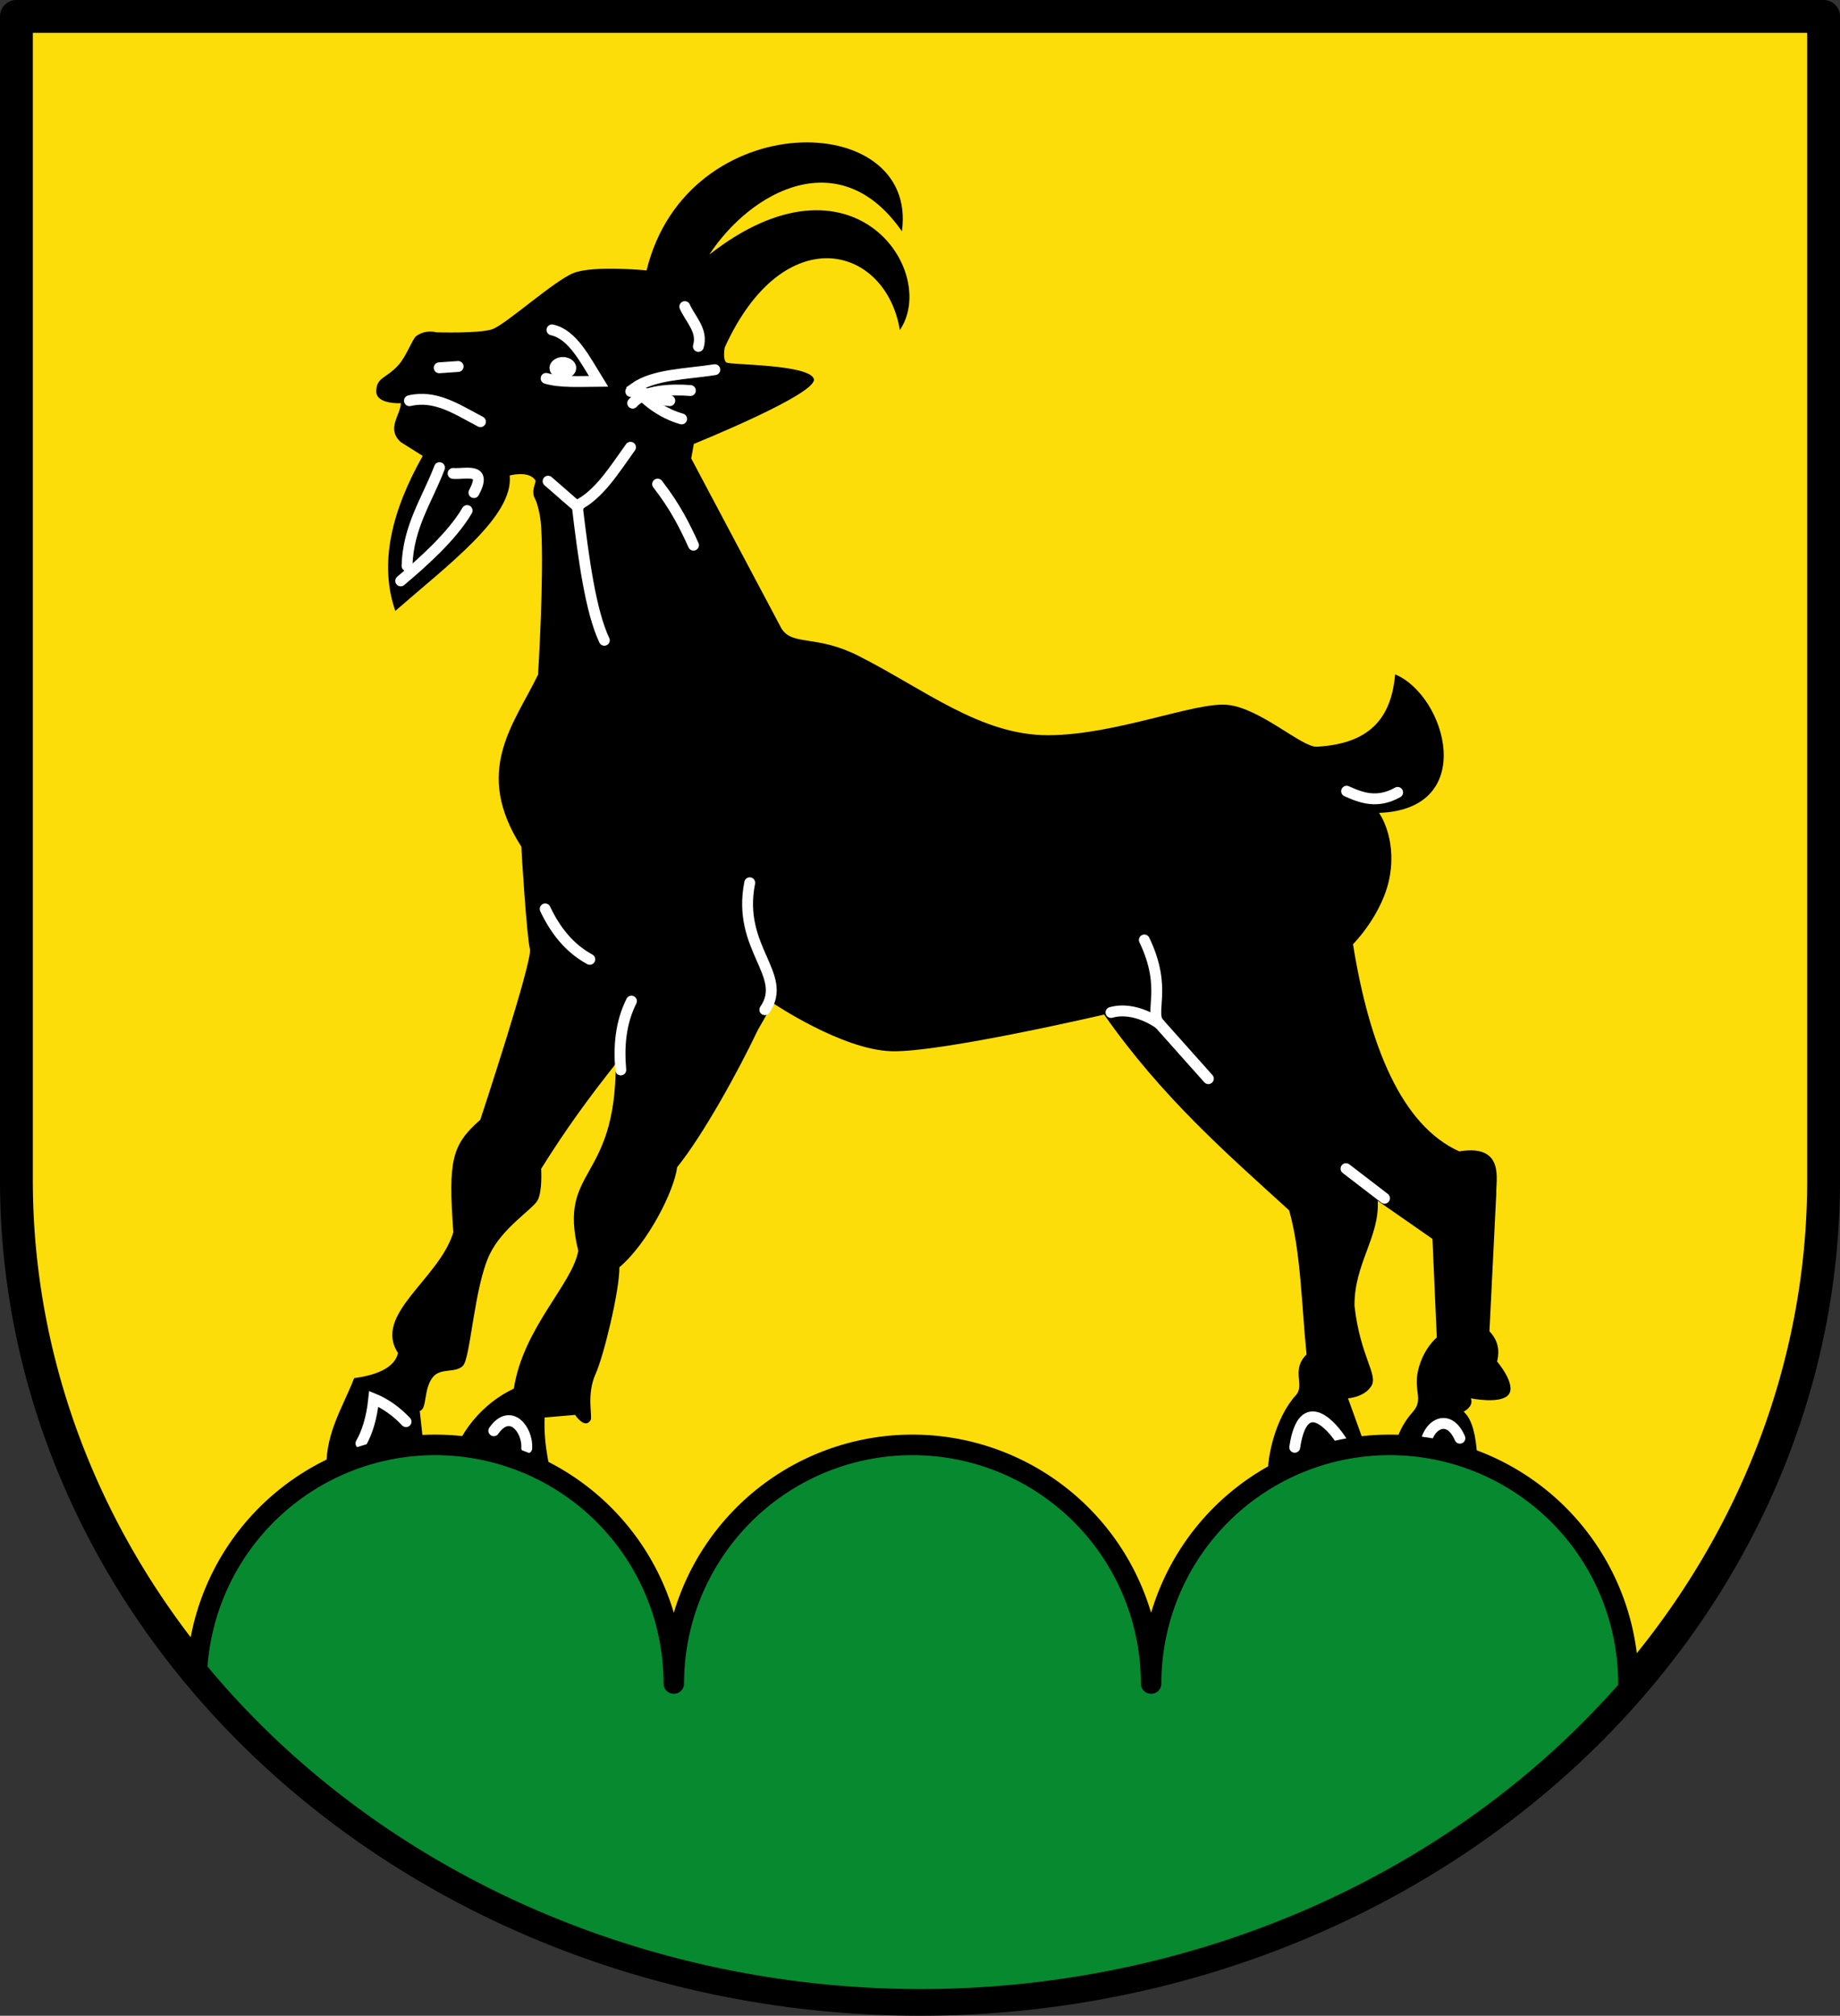 <?xml version="1.0" encoding="UTF-8" standalone="no"?>
<!-- Created with Inkscape (http://www.inkscape.org/) -->

<svg
   width="44.834mm"
   height="49.096mm"
   viewBox="0 0 44.834 49.096"
   version="1.1"
   id="svg8"
   inkscape:version="1.1.1 (3bf5ae0d25, 2021-09-20)"
   sodipodi:docname="Wappen-DE-BW-S-Gaisburg-v1.svg"
   xmlns:inkscape="http://www.inkscape.org/namespaces/inkscape"
   xmlns:sodipodi="http://sodipodi.sourceforge.net/DTD/sodipodi-0.dtd"
   xmlns="http://www.w3.org/2000/svg"
   xmlns:svg="http://www.w3.org/2000/svg"
   xmlns:rdf="http://www.w3.org/1999/02/22-rdf-syntax-ns#"
   xmlns:cc="http://creativecommons.org/ns#"
   xmlns:dc="http://purl.org/dc/elements/1.1/">
  <rect x="0" y="0" width="44.834" height="49.096" fill="#333333" stroke="none"/>
  <defs
     id="defs2" />
  <sodipodi:namedview
     id="base"
     pagecolor="#ffffff"
     bordercolor="#666666"
     borderopacity="1.0"
     inkscape:pageopacity="0.0"
     inkscape:pageshadow="2"
     inkscape:zoom="3.959798"
     inkscape:cx="68.059027"
     inkscape:cy="88.767154"
     inkscape:document-units="mm"
     inkscape:current-layer="g4803"
     showgrid="false"
     inkscape:snap-global="true"
     inkscape:snap-midpoints="true"
     inkscape:snap-bbox="false"
     inkscape:snap-object-midpoints="true"
     inkscape:snap-smooth-nodes="true"
     inkscape:snap-nodes="true"
     inkscape:window-width="1920"
     inkscape:window-height="1017"
     inkscape:window-x="-8"
     inkscape:window-y="-8"
     inkscape:window-maximized="1"
     fit-margin-top="0"
     fit-margin-left="0"
     fit-margin-right="0"
     fit-margin-bottom="0"
     inkscape:pagecheckerboard="0" />
  <g
     inkscape:label="Layer 1"
     inkscape:groupmode="layer"
     id="layer1"
     transform="translate(-18.915,-103.284)">
    <g
       id="g4803">
      <path
         inkscape:connector-curvature="0"
         style="opacity:1;fill:#fcdd09;fill-opacity:1;stroke:#000000;stroke-width:0.8;stroke-linecap:round;stroke-linejoin:round;stroke-miterlimit:4;stroke-dasharray:none;stroke-dashoffset:0;stroke-opacity:1;paint-order:normal"
         d="m 19.315,103.684 v 28.348 a 22.017,19.948 0 0 0 22.017,19.948 22.017,19.948 0 0 0 22.017,-19.948 v -28.348 z"
         id="path1006" />
      <path
         style="opacity:1;fill:#000000;stroke:none;stroke-width:0.265px;stroke-linecap:round;stroke-linejoin:miter;stroke-opacity:1"
         d="m 29.215,114.388 c -0.769,1.362 -1.064,2.634 -0.668,3.775 1.308,-1.142 2.89,-2.31 2.787,-3.298 0,0 0.476,-0.13 0.628,0.122 0.025,0.04 -0.124,0.258 -0.006,0.454 0.026,0.043 0.122,0.318 0.144,0.664 0.077,1.212 -0.075,3.612 -0.075,3.612 -0.596,1.224 -1.588,2.346 -0.405,4.192 -0.009,0 0.132,2.216 0.207,2.491 0.074,0.275 -1.209,4.157 -1.209,4.157 -0.7,0.615 -0.783,0.987 -0.657,2.74 -0.341,1.138 -1.968,2.002 -1.348,2.94 -0.074,0.333 -0.46,0.532 -1.069,0.613 -0.292,0.755 -0.753,1.406 -0.668,2.394 l 2.405,-0.334 -0.138,-1.262 c 0.185,-0.042 0.083,-0.526 0.319,-0.822 0.187,-0.235 0.551,-0.09 0.734,-0.278 0.184,-0.189 0.272,-1.919 0.649,-2.709 0.311,-0.652 1.042,-1.096 1.167,-1.316 0.125,-0.22 0.088,-0.771 0.088,-0.771 0.617,-0.985 1.146,-1.708 1.818,-2.558 0,2.907 -1.414,2.516 -0.913,4.554 -0.139,0.808 -1.341,1.871 -1.57,3.358 -0.708,0.326 -1.43,1.085 -1.554,2.005 l 2.539,0.535 c -0.093,-0.597 -0.265,-1.116 -0.234,-1.837 l 0.742,-0.064 c 0,0 0.233,0.36 0.377,0.13 0.054,-0.086 -0.106,-0.623 0.121,-1.124 0.201,-0.444 0.587,-2.037 0.581,-2.601 0.697,-0.592 1.338,-1.867 1.407,-2.437 0.628,-0.778 1.483,-2.324 1.967,-3.343 l 0.373,-0.651 c 0,0 1.681,1.136 2.884,1.169 1.203,0.033 5.18,-0.893 5.18,-0.893 1.41,2.013 2.979,3.376 4.508,4.768 0.288,1.003 0.304,2.339 0.425,3.51 -0.388,0.379 -0.035,0.747 -0.259,0.991 -0.499,0.542 -0.752,1.585 -0.676,2.185 l 2.507,-0.55 -0.562,-1.557 c 0,0 0.401,-0.025 0.57,-0.303 0.168,-0.277 -0.27,-0.705 -0.412,-1.945 -0.012,-1.028 0.613,-1.677 0.566,-2.563 l 1.333,0.927 0.106,2.402 c 0,0 -0.329,0.264 -0.456,0.802 -0.119,0.505 0.146,0.705 -0.133,1.016 -0.479,0.532 -0.5,1.197 -0.5,1.197 l 2.067,0.566 c 0,0 0.113,-1.407 -0.324,-1.773 0.272,-0.154 0.174,-0.326 0.174,-0.326 0,0 0.75,0.153 0.928,-0.099 0.178,-0.252 -0.286,-0.797 -0.286,-0.797 0.063,-0.259 0.032,-0.508 -0.187,-0.736 l 0.166,-3.348 c -0.014,-0.325 0.226,-1.22 -0.903,-1.035 -1.401,-0.634 -2.186,-2.552 -2.588,-5.045 0,0 0.75,-0.75 0.902,-1.687 0.152,-0.937 -0.267,-1.512 -0.267,-1.512 2.426,-0.088 1.635,-2.853 0.393,-3.374 -0.089,0.96 -0.517,1.689 -1.913,1.762 -0.359,0.017 -1.377,-0.941 -2.172,-1.019 -0.795,-0.078 -2.714,0.734 -4.371,0.739 -1.646,0.005 -3.034,-1.132 -4.624,-1.934 -1.03,-0.519 -1.597,-0.236 -1.871,-0.659 l -2.202,-4.148 0.064,-0.354 c 0,0 3.054,-1.233 2.923,-1.587 -0.13,-0.354 -2.03,-0.335 -2.127,-0.395 -0.098,-0.06 -0.044,-0.365 -0.044,-0.365 1.431,-3.153 3.923,-2.502 4.268,-0.426 0.964,-1.433 -1.154,-4.569 -4.644,-1.837 1.023,-1.557 3.192,-2.735 4.694,-0.568 0.413,-2.987 -5.239,-3.081 -6.222,0.952 0,0 -1.3,-0.129 -1.782,0.065 -0.482,0.194 -1.657,1.26 -1.979,1.368 -0.323,0.108 -1.365,0.075 -1.365,0.075 0,0 -0.239,-0.081 -0.482,0.088 -0.1,0.07 -0.237,0.49 -0.445,0.717 -0.298,0.324 -0.521,0.286 -0.534,0.621 -0.013,0.336 0.601,0.3 0.601,0.3 -0.019,0.316 -0.36,0.62 -0.002,0.949 z"
         id="path1008"
         inkscape:connector-curvature="0"
         sodipodi:nodetypes="cccssscczcccccccszczccccccccsscccczccccccczccccsscccczccccczccczssccczzccccczzcsszccc" />
      <path
         style="fill:none;stroke:#ffffff;stroke-width:0.265px;stroke-linecap:round;stroke-linejoin:miter;stroke-opacity:1"
         d="m 37.183,124.785 c -0.32,1.605 0.956,2.241 0.368,3.092"
         id="path1010"
         inkscape:connector-curvature="0"
         sodipodi:nodetypes="cc" />
      <path
         sodipodi:nodetypes="cc"
         style="fill:none;stroke:#ffffff;stroke-width:0.265px;stroke-linecap:round;stroke-linejoin:miter;stroke-opacity:1"
         d="m 32.199,125.422 c 0.248,0.524 0.588,0.956 1.087,1.228"
         id="path1012"
         inkscape:connector-curvature="0" />
      <path
         sodipodi:nodetypes="cc"
         style="fill:none;stroke:#ffffff;stroke-width:0.265px;stroke-linecap:round;stroke-linejoin:miter;stroke-opacity:1"
         d="m 34.301,127.667 c -0.262,0.524 -0.312,1.09 -0.26,1.677"
         id="path1014"
         inkscape:connector-curvature="0" />
      <path
         style="fill:none;stroke:#ffffff;stroke-width:0.265px;stroke-linecap:round;stroke-linejoin:miter;stroke-opacity:1"
         d="m 46.798,126.178 c 0.576,1.194 0.103,1.777 0.366,2.04 l 1.194,1.338"
         id="path1016"
         inkscape:connector-curvature="0"
         sodipodi:nodetypes="ccc" />
      <path
         style="fill:none;stroke:#ffffff;stroke-width:0.265px;stroke-linecap:round;stroke-linejoin:miter;stroke-opacity:1"
         d="m 51.712,131.748 0.939,0.721"
         id="path1018"
         inkscape:connector-curvature="0"
         sodipodi:nodetypes="cc" />
      <path
         style="fill:none;stroke:#ffffff;stroke-width:0.265px;stroke-linecap:round;stroke-linejoin:miter;stroke-opacity:1"
         d="m 51.727,122.555 c 0.372,0.169 0.755,0.302 1.243,0.029"
         id="path1020"
         inkscape:connector-curvature="0"
         sodipodi:nodetypes="cc" />
      <path
         style="fill:none;stroke:#ffffff;stroke-width:0.265px;stroke-linecap:round;stroke-linejoin:miter;stroke-opacity:1"
         d="m 29.624,114.674 c -0.294,0.776 -0.765,1.432 -0.791,2.392"
         id="path1022"
         inkscape:connector-curvature="0"
         sodipodi:nodetypes="cc" />
      <path
         style="fill:none;stroke:#ffffff;stroke-width:0.265px;stroke-linecap:round;stroke-linejoin:miter;stroke-opacity:1"
         d="m 30.297,115.719 c -0.369,0.634 -1.124,1.297 -1.618,1.713"
         id="path1024"
         inkscape:connector-curvature="0"
         sodipodi:nodetypes="cc" />
      <path
         style="fill:none;stroke:#ffffff;stroke-width:0.265px;stroke-linecap:round;stroke-linejoin:miter;stroke-opacity:1"
         d="m 30.463,115.282 c 0.337,-0.628 -0.198,-0.442 -0.508,-0.467"
         id="path1026"
         inkscape:connector-curvature="0"
         sodipodi:nodetypes="cc" />
      <path
         style="fill:none;stroke:#ffffff;stroke-width:0.265px;stroke-linecap:round;stroke-linejoin:miter;stroke-opacity:1"
         d="m 30.622,113.555 c -0.572,-0.3 -1.093,-0.66 -1.73,-0.511"
         id="path1028"
         inkscape:connector-curvature="0"
         sodipodi:nodetypes="cc" />
      <path
         style="fill:none;stroke:#ffffff;stroke-width:0.265px;stroke-linecap:round;stroke-linejoin:miter;stroke-opacity:1"
         d="m 29.617,112.242 0.461,-0.032"
         id="path1030"
         inkscape:connector-curvature="0"
         sodipodi:nodetypes="cc" />
      <path
         style="fill:none;stroke:#ffffff;stroke-width:0.265px;stroke-linecap:round;stroke-linejoin:miter;stroke-opacity:1"
         d="m 32.364,111.319 c 0.502,0.108 0.803,0.718 1.134,1.252 -0.451,0.003 -0.93,0.032 -1.276,-0.071"
         id="path1032"
         inkscape:connector-curvature="0"
         sodipodi:nodetypes="ccc" />
      <path
         style="fill:none;stroke:#ffffff;stroke-width:0.265px;stroke-linecap:round;stroke-linejoin:miter;stroke-opacity:1"
         d="m 35.601,110.752 c 0.14,0.314 0.445,0.583 0.331,0.969"
         id="path1034"
         inkscape:connector-curvature="0"
         sodipodi:nodetypes="cc" />
      <path
         style="fill:none;stroke:#ffffff;stroke-width:0.265px;stroke-linecap:round;stroke-linejoin:miter;stroke-opacity:1"
         d="m 36.333,112.288 c -0.692,0.11 -1.486,0.109 -1.961,0.45 0.34,0.359 0.717,0.626 1.152,0.749"
         id="path1036"
         inkscape:connector-curvature="0"
         sodipodi:nodetypes="ccc" />
      <path
         sodipodi:nodetypes="ccc"
         style="fill:none;stroke:#ffffff;stroke-width:0.265px;stroke-linecap:round;stroke-linejoin:miter;stroke-opacity:1"
         d="m 34.278,114.178 c -0.398,0.554 -0.773,1.161 -1.299,1.417 0.157,1.316 0.329,2.581 0.661,3.284"
         id="path1038"
         inkscape:connector-curvature="0" />
      <path
         sodipodi:nodetypes="cc"
         style="fill:none;stroke:#ffffff;stroke-width:0.265px;stroke-linecap:round;stroke-linejoin:miter;stroke-opacity:1"
         d="m 34.939,115.075 c 0.43,0.552 0.663,1.024 0.874,1.488"
         id="path1040"
         inkscape:connector-curvature="0" />
      <path
         style="fill:none;stroke:#ffffff;stroke-width:0.265px;stroke-linecap:round;stroke-linejoin:miter;stroke-opacity:1"
         d="m 32.27,115.004 c 0.732,0.638 0.732,0.638 0.732,0.638"
         id="path1042"
         inkscape:connector-curvature="0" />
      <path
         style="fill:none;stroke:#ffffff;stroke-width:0.265px;stroke-linecap:round;stroke-linejoin:miter;stroke-opacity:1"
         d="m 50.463,138.535 c 0.207,-1.388 0.949,-0.456 1.132,-0.167"
         id="path1044"
         inkscape:connector-curvature="0"
         sodipodi:nodetypes="cc" />
      <path
         style="fill:none;stroke:#ffffff;stroke-width:0.265px;stroke-linecap:round;stroke-linejoin:miter;stroke-opacity:1"
         d="m 54.487,138.313 c -0.293,-0.675 -0.837,-0.286 -0.84,0.239"
         id="path1046"
         inkscape:connector-curvature="0"
         sodipodi:nodetypes="cc" />
      <path
         style="fill:none;stroke:#ffffff;stroke-width:0.265px;stroke-linecap:round;stroke-linejoin:miter;stroke-opacity:1"
         d="m 28.809,137.91 c -0.226,-0.237 -0.483,-0.43 -0.787,-0.556 -0.05,0.475 -0.161,0.821 -0.312,1.085"
         id="path1048"
         inkscape:connector-curvature="0"
         sodipodi:nodetypes="ccc" />
      <path
         style="fill:none;stroke:#ffffff;stroke-width:0.265px;stroke-linecap:round;stroke-linejoin:miter;stroke-opacity:1"
         d="m 31.75,138.557 c 0.03,-0.443 -0.397,-1.003 -0.803,-0.425"
         id="path1050"
         inkscape:connector-curvature="0"
         sodipodi:nodetypes="cc" />
      <path
         style="fill:none;stroke:#ffffff;stroke-width:0.265px;stroke-linecap:round;stroke-linejoin:miter;stroke-opacity:1"
         d="m 45.986,127.944 c 0.593,-0.167 1.178,0.275 1.178,0.275"
         id="path1052"
         inkscape:connector-curvature="0"
         sodipodi:nodetypes="cc" />
      <ellipse
         style="opacity:1;fill:#ffffff;fill-opacity:1;stroke:none;stroke-width:0.5;stroke-linecap:round;stroke-linejoin:round;stroke-miterlimit:4;stroke-dasharray:none;stroke-dashoffset:0;stroke-opacity:1;paint-order:normal"
         id="ellipse1054"
         cx="32.63"
         cy="112.246"
         rx="0.325"
         ry="0.266" />
      <path
         inkscape:connector-curvature="0"
         style="opacity:1;fill:#078930;fill-opacity:1;stroke:#000000;stroke-width:0.5;stroke-linecap:round;stroke-linejoin:round;stroke-miterlimit:4;stroke-dasharray:none;stroke-dashoffset:0;stroke-opacity:1;paint-order:normal"
         d="m 29.518,138.476 a 5.815,5.813 0 0 0 -5.803,5.48 22.017,19.948 0 0 0 17.618,8.024 22.017,19.948 0 0 0 17.26,-7.566 v -0.125 a 5.815,5.813 0 0 0 -5.815,-5.813 5.815,5.813 0 0 0 -5.815,5.813 5.815,5.813 0 0 0 -5.815,-5.813 5.815,5.813 0 0 0 -5.815,5.813 5.815,5.813 0 0 0 -5.815,-5.813 z"
         id="path1056" />
      <path
         sodipodi:nodetypes="cc"
         inkscape:connector-curvature="0"
         id="path1058"
         d="m 34.331,113.103 c 0.281,-0.324 0.968,-0.342 1.406,-0.307"
         style="fill:none;stroke:#ffffff;stroke-width:0.265px;stroke-linecap:round;stroke-linejoin:miter;stroke-opacity:1" />
      <path
         style="fill:none;stroke:#ffffff;stroke-width:0.265px;stroke-linecap:round;stroke-linejoin:miter;stroke-opacity:1"
         d="m 34.284,112.819 c 0.6,0.036 0.513,0.189 0.951,0.224"
         id="path1060"
         inkscape:connector-curvature="0"
         sodipodi:nodetypes="cc" />
    </g>
  </g>
</svg>
